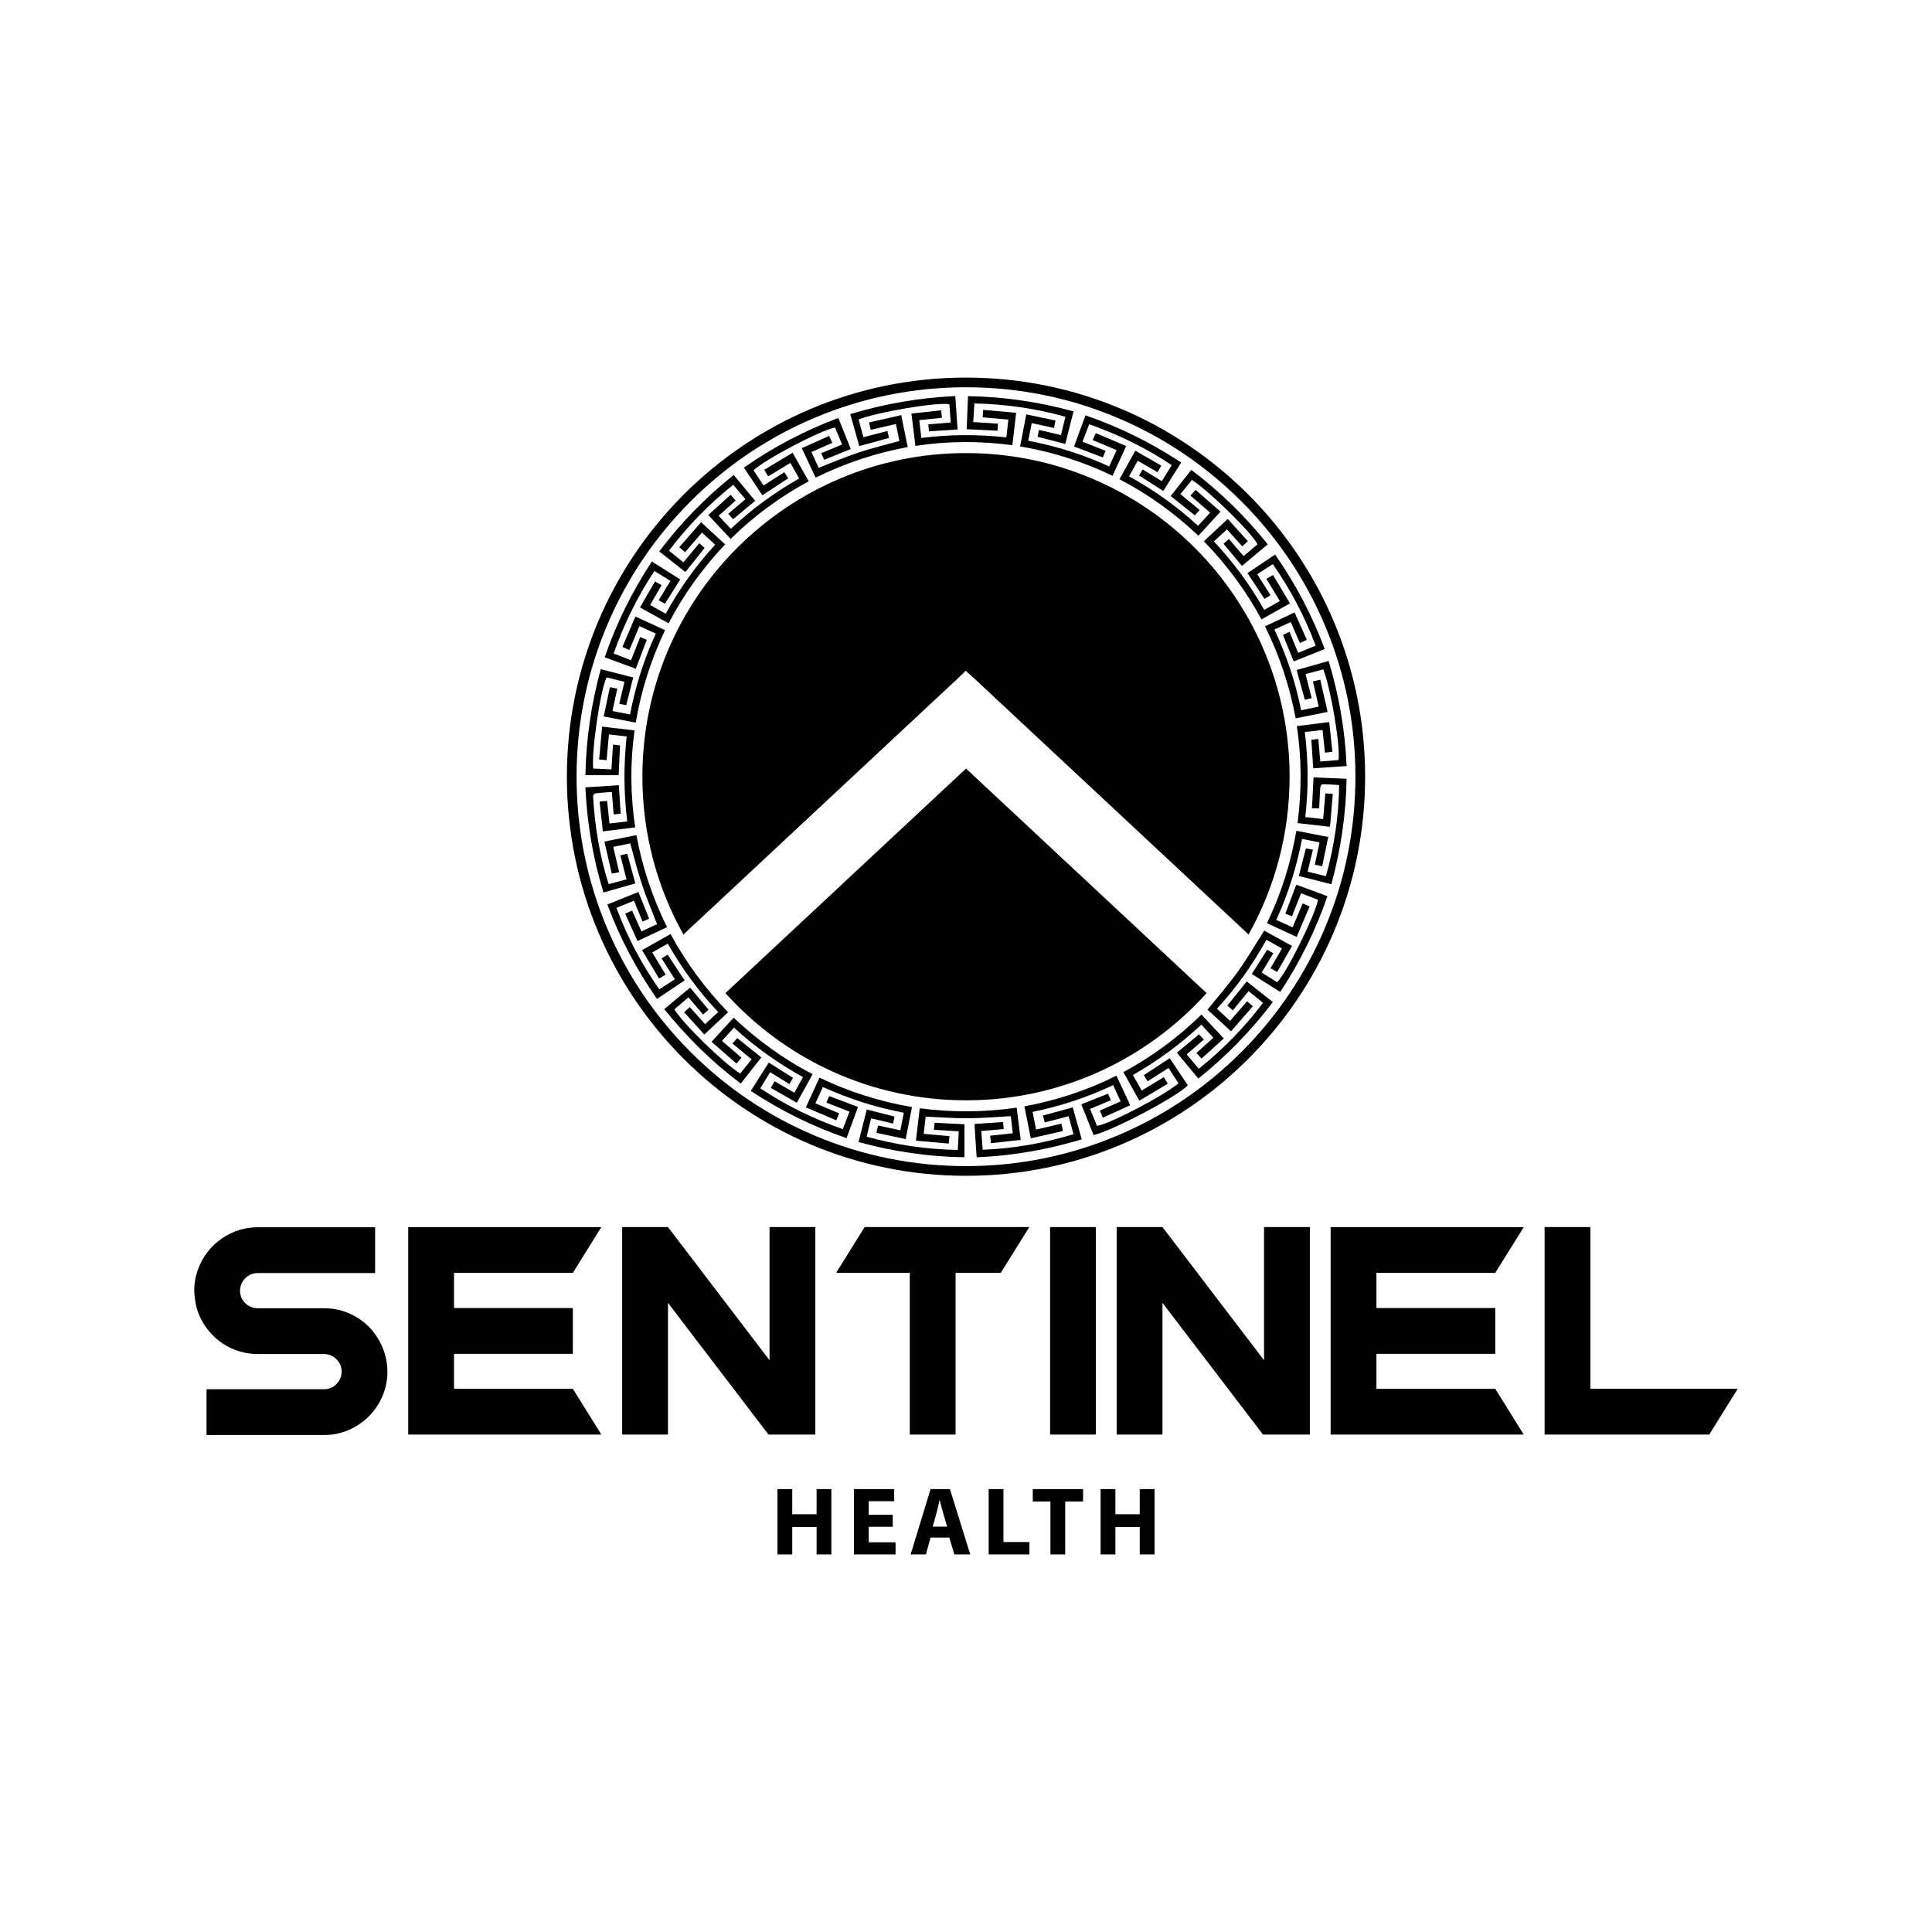 <?xml version="1.0" encoding="UTF-8"?>
<svg id="Layer_1" xmlns="http://www.w3.org/2000/svg" version="1.1" viewBox="0 0 1080 1080">
  <!-- Generator: Adobe Illustrator 29.6.1, SVG Export Plug-In . SVG Version: 2.1.1 Build 9)  -->
  <g>
    <path d="M144.08,711.66c-2.72,0-5.04.97-6.98,2.91-1.94,1.94-2.91,4.27-2.91,6.98s.97,5.02,2.91,6.92c1.94,1.9,4.26,2.85,6.98,2.85h37.11c5.43,0,10.51,1.15,15.24,3.43,4.73,2.29,8.73,5.41,11.98,9.37,3.1,3.88,5.35,8.14,6.75,12.8.93,3.1,1.4,6.36,1.4,9.77,0,4.89-.93,9.48-2.79,13.79-1.86,4.31-4.4,8.07-7.62,11.29-3.22,3.22-6.96,5.76-11.23,7.62-4.27,1.86-8.84,2.79-13.73,2.79h-65.74v-25.6h65.74c2.71,0,5.02-.97,6.92-2.91,1.9-1.94,2.85-4.27,2.85-6.98s-.95-4.9-2.85-6.81c-1.9-1.9-4.17-2.89-6.81-2.97h-37.46c-3.26,0-6.48-.47-9.66-1.4-3.49-1.01-6.69-2.48-9.6-4.42-2.91-1.94-5.49-4.26-7.74-6.98-3.18-3.8-5.47-8.07-6.86-12.8-.78-3.02-1.24-6.24-1.4-9.66v-.35c0-3.96.66-7.76,1.98-11.4,1.32-3.64,3.1-6.94,5.35-9.89,2.25-2.95,4.94-5.51,8.09-7.68,3.14-2.17,6.53-3.8,10.18-4.89,3.18-.93,6.48-1.4,9.89-1.4h65.62v25.6h-65.62Z"/>
    <path d="M336.17,685.94l-15.94,25.6h-66.43v19.66h66.43v25.6h-66.43v19.55h66.43l15.94,25.6h-107.97v-116h107.97Z"/>
    <path d="M347.8,685.94h25.6l56.78,74.46v-74.46h25.6v116h-26.18l-56.2-73.65v73.65h-25.6v-116Z"/>
    <path d="M483.34,685.94h92.03l-15.94,25.6h-25.25v90.4h-25.6v-90.4h-41.19l15.94-25.6Z"/>
    <path d="M612.6,685.94v116h-25.6v-116h25.6Z"/>
    <path d="M624.23,685.94h25.6l56.78,74.46v-74.46h25.6v116h-26.18l-56.2-73.65v73.65h-25.6v-116Z"/>
    <path d="M851.8,685.94l-15.94,25.6h-66.43v19.66h66.43v25.6h-66.43v19.55h66.43l15.94,25.6h-107.97v-116h107.97Z"/>
    <path d="M889.03,685.94v90.4h82.37l-15.94,25.6h-92.03v-116h25.6Z"/>
  </g>
  <g>
    <g>
      <path d="M683.96,303.98c.96-.86,1.87-1.67,3-2.68,2.72,3.17,5.38,6.27,8.21,9.57,2.63-2.22,5.22-4.42,7.79-6.59-2.76-5.99-26.57-29.4-36.65-36.02-2.12,2.6-4.25,5.22-6.47,7.95,3.66,3.02,7.17,5.91,10.77,8.88-.98,1.09-1.8,1.98-2.7,2.98-4.46-3.56-8.85-7.08-13.48-10.77,3.76-4.78,7.55-9.59,11.51-14.63,16.05,12.12,30.18,25.9,42.75,41.64-4.85,4.04-9.58,7.98-14.43,12.02-3.42-4.11-6.77-8.12-10.3-12.35Z"/>
      <path d="M410.14,265.51c4.09,4.91,8.01,9.64,12.01,14.44-4.16,3.46-8.18,6.82-12.34,10.29-.86-.96-1.7-1.9-2.7-3.02,3.25-2.78,6.35-5.43,9.6-8.21-2.31-2.71-4.52-5.3-6.83-8-13.57,10.77-25.42,22.97-35.91,36.81,2.71,2.2,5.35,4.34,8.06,6.54,3-3.62,5.89-7.13,8.87-10.72,1.08.97,1.97,1.77,2.98,2.67-3.57,4.47-7.1,8.89-10.76,13.47-4.85-3.82-9.63-7.59-14.61-11.51,12.08-16.03,25.9-30.19,41.63-42.75Z"/>
      <path d="M420.18,592.19c-3.63-2.99-7.09-5.84-10.72-8.83.93-1.09,1.76-2.05,2.64-3.08,4.51,3.62,8.94,7.18,13.49,10.83-3.79,4.81-7.56,9.59-11.51,14.6-16.03-12.02-30.07-25.87-42.76-41.59,4.84-4.03,9.55-7.96,14.45-12.04,3.45,4.14,6.84,8.2,10.31,12.37-1.03.9-1.99,1.73-3.06,2.66-2.78-3.25-5.44-6.36-8.19-9.58-2.7,2.3-5.3,4.51-7.87,6.7,5.25,8.4,27,29.65,36.79,35.91,2.07-2.56,4.17-5.15,6.43-7.95Z"/>
      <path d="M697.98,554.02c-3.03,3.7-5.88,7.18-8.81,10.76-1.08-.94-2.05-1.78-3.07-2.66,3.62-4.5,7.19-8.95,10.83-13.49,4.78,3.78,9.57,7.55,14.59,11.52-12.14,16.02-25.94,30.22-41.65,42.76-4.05-4.89-7.99-9.64-11.99-14.46,4.14-3.44,8.17-6.78,12.33-10.24.9.94,1.72,1.81,2.76,2.91-3.21,2.76-6.35,5.47-9.63,8.29,2.3,2.71,4.5,5.3,6.8,8.02,13.51-10.8,25.35-22.93,35.89-36.83-2.65-2.16-5.27-4.3-8.06-6.57Z"/>
      <path d="M377.24,547.41c-2.54-3.99-4.94-7.77-7.42-11.68,1.23-.75,2.26-1.37,3.4-2.07,3.16,4.79,6.29,9.54,9.49,14.39-5.09,3.41-10.15,6.79-15.46,10.35-11.47-16.43-20.69-33.93-27.74-52.79,5.83-2.34,11.54-4.64,17.37-6.98,1.96,4.9,3.91,9.76,5.96,14.87-1.11.52-2.24,1.04-3.63,1.7-1.62-3.89-3.19-7.67-4.85-11.68-3.22,1.31-6.37,2.59-9.77,3.97,6.02,16.24,14,31.3,23.95,45.57,2.94-1.91,5.73-3.73,8.71-5.66Z"/>
      <path d="M604.46,617.33c5.08-2.03,9.88-3.94,14.89-5.94.53,1.17,1.04,2.31,1.64,3.64-3.9,1.62-7.68,3.2-11.66,4.86,1.34,3.26,2.62,6.4,3.89,9.49,7.33-1.15,36.79-16.55,45.59-23.8-1.83-2.81-3.68-5.65-5.6-8.59-3.95,2.52-7.72,4.93-11.69,7.46-.74-1.23-1.38-2.29-2.08-3.44,4.8-3.15,9.5-6.23,14.43-9.47,3.38,5.04,6.75,10.08,10.12,15.11-4.84,5.77-42.27,25.59-52.68,27.86-2.26-5.67-4.53-11.37-6.85-17.18Z"/>
      <path d="M380.27,323.93c-2.95,4.66-5.72,9.02-8.58,13.55-1.11-.63-2.15-1.21-3.49-1.97,2.19-3.58,4.32-7.06,6.6-10.79-2.96-1.82-5.89-3.62-8.98-5.51-9.59,14.46-17.08,29.72-22.78,46.12,3.29,1.27,6.39,2.47,9.71,3.75,1.71-4.33,3.37-8.56,5.11-12.96,1.34.57,2.49,1.06,3.69,1.57-2.05,5.39-4.05,10.65-6.13,16.13-5.71-2.1-11.4-4.2-17.39-6.4,6.49-18.98,15.31-36.7,26.35-53.54,5.36,3.39,10.61,6.7,15.9,10.04Z"/>
      <path d="M715.66,554.5c-5.41-3.41-10.56-6.65-15.89-10.01,2.88-4.57,5.71-9.04,8.57-13.58,1.13.64,2.18,1.24,3.47,1.97-2.18,3.58-4.3,7.06-6.56,10.78,2.92,1.81,5.8,3.61,8.67,5.39,5.04-4.74,20.53-35.85,22.91-46.04-3.08-1.19-6.18-2.39-9.54-3.69-1.71,4.34-3.36,8.55-5.08,12.92-1.28-.53-2.38-.98-3.69-1.53,2.05-5.42,4.05-10.71,6.11-16.15,5.78,2.13,11.48,4.23,17.41,6.42-6.52,18.94-15.26,36.62-26.37,53.52Z"/>
      <path d="M740.54,362.81c-5.88,2.34-11.53,4.58-17.37,6.91-2.02-5.01-3.97-9.84-5.99-14.83,1.2-.56,2.35-1.09,3.66-1.7,1.64,3.97,3.2,7.75,4.84,11.75,3.26-1.35,6.4-2.64,9.78-4.04-6.07-16.22-13.98-31.26-23.95-45.55-2.88,1.86-5.72,3.69-8.74,5.64,2.49,3.9,4.92,7.72,7.47,11.71-1.24.75-2.26,1.36-3.41,2.06-3.15-4.78-6.24-9.47-9.49-14.4,5.01-3.36,10.1-6.77,15.44-10.36,11.5,16.41,20.64,33.88,27.76,52.82Z"/>
      <path d="M421.25,262.88c1.81,2.78,3.64,5.58,5.56,8.52,3.87-2.47,7.63-4.87,11.63-7.43.73,1.13,1.41,2.17,2.19,3.38-4.83,3.17-9.57,6.28-14.46,9.5-3.4-5.09-6.78-10.14-10.33-15.45,16.46-11.53,33.99-20.7,52.79-27.76,2.33,5.83,4.59,11.48,6.95,17.38-4.98,2-9.87,3.98-14.88,5.99-.5-1.12-.99-2.23-1.63-3.67,3.86-1.61,7.68-3.2,11.67-4.86-1.34-3.25-2.65-6.4-3.94-9.52-8.12,1.54-38.98,17.74-45.53,23.91Z"/>
      <path d="M425.01,608.4c14.48,9.61,29.74,17.09,46.14,22.8,1.27-3.31,2.47-6.48,3.73-9.77-4.37-1.71-8.54-3.34-12.93-5.05.55-1.3,1.05-2.45,1.57-3.67,5.37,2.03,10.62,4.02,16.11,6.1-2.11,5.73-4.2,11.43-6.4,17.41-18.98-6.53-36.72-15.3-53.52-26.37,3.35-5.31,6.64-10.51,10.01-15.85,4.52,2.84,8.94,5.61,13.58,8.53-.62,1.09-1.24,2.18-2,3.51-3.57-2.21-7.04-4.36-10.77-6.67-1.8,2.93-3.58,5.82-5.54,9.02Z"/>
      <path d="M688.14,576.5c-4.7-4.34-9.07-8.36-13.13-12.1,5.75-7.15,11.7-13.94,16.93-21.23,5.23-7.29,9.76-15.1,14.77-22.95,4.86,2.68,10.03,5.53,15.54,8.58-2.76,4.84-5.47,9.57-8.31,14.56-1.29-.73-2.45-1.37-3.73-2.09,2.15-3.71,4.23-7.29,6.42-11.06-2.97-1.66-5.73-3.21-8.7-4.87-7.72,13.96-16.77,26.74-27.66,38.56,2.4,2.22,4.72,4.37,7.34,6.79,3.18-3.66,6.29-7.25,9.5-10.96,1,.87,1.96,1.69,3.23,2.78-4.08,4.68-8.06,9.25-12.2,14Z"/>
      <path d="M373.75,348.43c-5.42-3.01-10.61-5.89-15.98-8.87,2.84-4.92,5.56-9.65,8.37-14.53,1.34.76,2.44,1.38,3.71,2.1-2.12,3.65-4.21,7.23-6.43,11.05,2.94,1.66,5.69,3.2,8.7,4.9,7.7-13.97,16.82-26.79,27.67-38.59-2.47-2.26-4.81-4.41-7.37-6.76-3.17,3.66-6.24,7.22-9.48,10.97-1-.87-1.99-1.75-3.22-2.82,4.07-4.66,8.05-9.24,12.18-13.97,4.55,4.2,8.91,8.21,13.45,12.41-12.57,13.22-23.09,27.81-31.6,44.13Z"/>
      <path d="M636.77,265.84c.61-1.09,1.19-2.14,1.91-3.43,3.58,2.18,7.07,4.3,10.79,6.56,1.8-2.91,3.6-5.8,5.56-8.96-14.4-9.6-29.72-17.05-46.17-22.84-1.27,3.32-2.48,6.49-3.73,9.76,4.37,1.71,8.52,3.34,12.91,5.07-.57,1.35-1.05,2.5-1.55,3.7-5.42-2.05-10.67-4.04-16.1-6.1,2.11-5.74,4.23-11.48,6.41-17.41,18.99,6.54,36.67,15.26,53.48,26.35-3.41,5.42-6.72,10.68-10.01,15.92-4.49-2.87-8.86-5.66-13.5-8.62Z"/>
      <path d="M443.1,253.1c3.08,5.49,5.96,10.59,8.97,15.94-16.04,8.7-30.57,19.32-43.64,32.21-4.14-4.41-8.2-8.74-12.51-13.34,4.14-3.75,8.23-7.46,12.49-11.32,1,1.15,1.87,2.15,2.81,3.23-3.19,2.86-6.3,5.64-9.5,8.51,2.38,2.54,4.55,4.87,6.82,7.29,11.61-10.93,24.22-20.25,38.21-28.13-1.63-2.89-3.19-5.64-4.93-8.72-4.16,2.52-8.22,4.97-12.42,7.51-.68-1.15-1.33-2.25-2.17-3.69,5.26-3.15,10.45-6.26,15.87-9.51Z"/>
      <path d="M410.3,574.44c-2.27,2.48-4.41,4.83-6.74,7.39,3.67,3.17,7.22,6.24,10.94,9.45-.91,1.05-1.78,2.06-2.81,3.25-4.65-4.06-9.18-8.02-13.93-12.18,4.16-4.54,8.16-8.89,12.35-13.46,13.3,12.53,27.83,23.15,44.16,31.58-2.93,5.29-5.79,10.45-8.85,15.97-4.86-2.77-9.59-5.47-14.54-8.29.77-1.35,1.42-2.49,2.13-3.73,3.74,2.17,7.27,4.23,11.02,6.41,1.64-2.94,3.19-5.7,4.86-8.69-13.93-7.77-26.8-16.81-38.58-27.69Z"/>
      <path d="M678.3,580.09c-2.28-2.48-4.44-4.81-6.75-7.32-11.64,10.89-24.3,20.24-38.27,28.14,1.66,2.91,3.22,5.66,4.94,8.7,4.15-2.51,8.17-4.94,12.4-7.5.7,1.2,1.38,2.34,2.18,3.71-5.35,3.18-10.58,6.29-15.91,9.46-3.04-5.42-5.94-10.6-8.93-15.95,16.08-8.7,30.53-19.32,43.67-32.2,4.15,4.45,8.23,8.82,12.48,13.38-4.2,3.79-8.27,7.46-12.45,11.23-.97-1.06-1.84-2.01-2.86-3.13,3.15-2.83,6.23-5.6,9.49-8.53Z"/>
      <path d="M706.72,340.93c2.99-1.7,5.69-3.23,8.7-4.94-2.5-4.15-4.93-8.17-7.48-12.4,1.11-.65,2.26-1.33,3.68-2.16,3.17,5.31,6.25,10.45,9.47,15.85-5.38,3.03-10.59,5.97-15.94,8.99-8.64-16.13-19.36-30.5-32.18-43.72,4.42-4.12,8.78-8.2,13.35-12.45,3.82,4.22,7.49,8.27,11.27,12.46-1.12,1-2.06,1.85-3.18,2.85-2.83-3.14-5.61-6.23-8.53-9.48-2.45,2.25-4.79,4.4-7.32,6.73,10.9,11.62,20.23,24.27,28.15,38.27Z"/>
      <path d="M752.76,428.24c-6.32.42-12.39.83-18.66,1.24-.35-5.34-.69-10.55-1.05-15.98,1.22-.12,2.47-.24,3.92-.38.35,4.17.69,8.25,1.06,12.57,3.54-.28,6.91-.55,10.24-.82.99-8.41-4.27-39.66-8.54-50.68-3.21.84-6.47,1.7-9.93,2.6,1.16,4.53,2.28,8.92,3.45,13.49-1.38.31-2.55.58-3.85.88-1.52-5.52-3.01-10.94-4.57-16.62,5.85-1.65,11.74-3.31,17.88-5.04,5.81,19.23,9.19,38.66,10.05,58.74Z"/>
      <path d="M519.3,241.15c-.14-1.37-.25-2.49-.39-3.93,4.18-.35,8.25-.68,12.55-1.04-.26-3.48-.51-6.87-.76-10.22-6.65-1.29-40.27,4.35-50.72,8.52.86,3.22,1.73,6.48,2.65,9.91,4.53-1.17,8.86-2.29,13.47-3.47.29,1.39.55,2.61.83,3.91-5.56,1.52-10.98,2.99-16.59,4.52-1.66-5.9-3.31-11.75-5.04-17.86,19.12-5.79,38.5-9.15,58.72-10.08.42,6.22.84,12.33,1.27,18.66-5.37.36-10.58.71-16,1.07Z"/>
      <path d="M625.79,267.91c2.97-5.35,5.84-10.53,8.85-15.96,4.89,2.81,9.63,5.54,14.54,8.35-.76,1.32-1.39,2.43-2.11,3.68-3.65-2.12-7.23-4.2-11.05-6.41-1.66,2.95-3.22,5.71-4.9,8.69,13.94,7.71,26.79,16.79,38.59,27.68,2.26-2.45,4.41-4.79,6.77-7.37-3.7-3.2-7.31-6.32-11.03-9.54.94-1.01,1.85-1.99,2.94-3.15,4.64,4.05,9.16,8,13.88,12.13-4.16,4.52-8.16,8.87-12.37,13.45-13.26-12.52-27.84-23.08-44.11-31.57Z"/>
      <path d="M595.51,248.15c-5.25-1.34-10.31-2.64-15.49-3.96.25-1.25.47-2.36.77-3.88,4,.95,7.96,1.89,12.3,2.92.81-3.34,1.62-6.69,2.48-10.25-16.69-4.69-33.51-7.07-50.9-7.45-.21,3.47-.4,6.79-.62,10.41,4.62.3,9.13.6,13.81.91-.09,1.42-.16,2.6-.24,3.91-5.78-.28-11.38-.54-17.23-.82.24-6.06.48-12.12.73-18.5,20.07.36,39.57,3.2,58.99,8.53-1.56,6.15-3.06,12.09-4.61,18.18Z"/>
      <path d="M342.02,442.72c-3.24.24-6.2.39-9.15.75-.52.06-1.38,1.01-1.35,1.51.93,16.59,3.58,32.89,8.55,48.78.02.06.1.11.4.44,3.09-.83,6.35-1.71,9.77-2.63-1.17-4.52-2.3-8.86-3.49-13.41,1.37-.32,2.59-.6,3.9-.9,1.52,5.59,2.99,11,4.5,16.59-5.9,1.68-11.74,3.33-17.82,5.06-5.86-19.21-9.17-38.66-10.09-58.77,6.32-.41,12.44-.8,18.67-1.2.36,5.44.7,10.59,1.06,15.95-1.31.12-2.49.22-3.94.35-.34-4.19-.66-8.19-1.01-12.52Z"/>
      <path d="M342.68,416.23c1.54.19,2.67.32,3.92.47-.26,5.6-.52,11.14-.78,16.63h-18.56c.35-20.33,3.28-39.84,8.54-59.23,6.18,1.56,12.08,3.05,18.17,4.59-1.3,5.16-2.58,10.23-3.91,15.5-1.22-.24-2.38-.47-3.89-.76.98-4.15,1.92-8.12,2.91-12.3-3.39-.83-6.69-1.64-9.96-2.44-3.39,6.29-8.51,40.76-7.53,50.93,3.31.15,6.68.31,10.2.47.31-4.74.59-9.21.89-13.86Z"/>
      <path d="M733.4,451.85c.3-5.86.58-11.41.87-17.28,6.06.25,12.11.5,18.47.76-.33,20.13-3.23,39.63-8.51,58.97-6.19-1.57-12.15-3.07-18.18-4.6,1.32-5.18,2.6-10.18,3.94-15.42,1.23.22,2.46.43,3.92.69-.99,4.14-1.94,8.11-2.94,12.31,3.42.83,6.72,1.63,10.26,2.49,4.64-16.74,7.13-33.54,7.37-50.94-3.27-.18-6.37-.42-9.47-.44-.37,0-1.03,1.13-1.08,1.77-.29,3.86-.43,7.74-.63,11.7h-4.03Z"/>
      <path d="M499.25,628.09c-4.15-.99-8.13-1.94-12.3-2.94-.83,3.42-1.63,6.72-2.49,10.28,16.69,4.59,33.49,7.12,50.94,7.38.19-3.47.36-6.78.55-10.38-4.69-.29-9.2-.58-13.91-.87.16-1.39.29-2.58.44-3.94,5.64.28,11.24.56,16.67.84v18.46c-20.33-.29-39.84-3.21-59.23-8.5,1.55-6.13,3.06-12.09,4.61-18.18,5.14,1.3,10.19,2.59,15.51,3.94-.25,1.22-.49,2.44-.79,3.91Z"/>
      <path d="M374.86,522.14c8.75,16.18,19.44,30.58,32.16,43.72-4.37,4.08-8.69,8.13-13.3,12.43-3.78-4.17-7.49-8.26-11.29-12.45,1.17-1.05,2.17-1.95,3.19-2.87,2.86,3.2,5.64,6.31,8.51,9.53,2.52-2.31,4.86-4.46,7.36-6.74-10.97-11.64-20.3-24.3-28.18-38.27-2.9,1.64-5.66,3.19-8.72,4.92,2.53,4.18,4.99,8.25,7.5,12.41-1.13.67-2.23,1.33-3.67,2.18-3.14-5.24-6.26-10.44-9.51-15.86,5.38-3.04,10.52-5.94,15.93-9Z"/>
      <path d="M560.74,627.25c.11,1.31.21,2.43.34,3.9-4.15.36-8.2.7-12.53,1.08.26,3.52.52,6.9.78,10.49,17.39-.67,34.13-3.64,50.77-8.69-.93-3.44-1.82-6.71-2.73-10.06-4.53,1.18-8.8,2.29-13.35,3.47-.34-1.29-.65-2.5-1.01-3.86,5.51-1.5,10.97-2.99,16.66-4.55,1.68,5.95,3.33,11.79,5.04,17.87-19.25,5.8-38.69,9.2-58.76,10.03-.41-6.34-.8-12.41-1.21-18.65,5.36-.35,10.51-.68,15.99-1.04Z"/>
      <path d="M506.32,636.76c-5.55-1.18-10.84-2.3-16.41-3.48.33-1.43.6-2.66.93-4.1,4.13.88,8.18,1.75,12.46,2.67.67-3.38,1.28-6.48,1.93-9.83-15.71-3.01-30.65-7.73-45.26-14.37-1.38,3.03-2.72,5.97-4.15,9.12,4.46,1.89,8.73,3.69,13.28,5.61-.5,1.21-.97,2.36-1.61,3.9-5.68-2.42-11.24-4.78-17.02-7.24,2.6-5.67,5.06-11.05,7.62-16.63,16.49,7.93,33.59,13.34,51.69,16.44-1.16,5.98-2.29,11.78-3.48,17.89Z"/>
      <path d="M372.88,518.3c-5.53,2.58-10.83,5.06-16.52,7.73-2.31-5.15-4.56-10.17-6.88-15.34,1.41-.6,2.57-1.1,3.89-1.67,1.74,3.93,3.43,7.72,5.17,11.64,3.13-1.44,6.01-2.76,8.76-4.03-2.9-7.56-6-14.85-8.48-22.34-2.47-7.43-4.32-15.06-6.5-22.83-3,.61-6.1,1.24-9.51,1.93,1.13,4.81,2.21,9.39,3.33,14.16-1.31.25-2.55.5-4.15.81-1.38-5.99-2.72-11.82-4.12-17.92,6.04-1.22,11.82-2.38,17.89-3.6,3.32,17.98,8.96,34.99,17.13,51.46Z"/>
      <path d="M743.05,403.64c.61,5.71,1.18,11.07,1.77,16.57-1.5.19-2.75.36-4.17.54-.45-4.27-.87-8.34-1.33-12.69-3.33.38-6.47.75-9.92,1.14,1.92,15.86,2.15,31.59.25,47.52,3.38.39,6.53.75,10,1.15.42-4.87.83-9.55,1.24-14.39,1.21.09,2.41.17,4.16.3-.52,6.1-1.03,12.12-1.57,18.42-6.12-.71-11.99-1.39-18.12-2.09,2.3-18.11,2.35-36.04-.42-54.22,6.05-.75,11.91-1.48,18.11-2.25Z"/>
      <path d="M366.63,354.19c-3.09-1.41-5.98-2.73-9.18-4.19-1.88,4.46-3.7,8.8-5.64,13.4-1.16-.53-2.35-1.06-3.88-1.76,2.41-5.64,4.76-11.15,7.25-16.98,5.62,2.57,11.04,5.05,16.6,7.59-7.84,16.5-13.36,33.56-16.39,51.7-5.96-1.15-11.76-2.27-17.91-3.45,1.16-5.53,2.29-10.87,3.44-16.36,1.47.3,2.7.55,4.14.84-.89,4.14-1.76,8.19-2.69,12.49,3.35.66,6.45,1.27,9.81,1.93,3.05-15.68,7.68-30.7,14.44-45.23Z"/>
      <path d="M517.45,624.22c-.35,3.01-.7,6.1-1.1,9.62,4.82.42,9.49.83,14.43,1.26-.14,1.28-.27,2.53-.44,4.17-6.13-.54-12.1-1.07-18.32-1.62.72-6.16,1.4-12.02,2.11-18.11,18.14,2.35,36.02,2.3,54.19-.38.75,5.97,1.49,11.83,2.27,18.06-5.53.6-10.95,1.19-16.62,1.81-.16-1.46-.3-2.71-.47-4.18,4.23-.44,8.29-.86,12.66-1.32-.39-3.34-.76-6.49-1.12-9.61-8.04.43-15.86,1.15-23.69,1.2-7.85.05-15.69-.56-23.9-.9Z"/>
      <path d="M727.34,397.03c3.36-.69,6.4-1.31,9.84-2.02-1.09-4.75-2.16-9.37-3.24-14.1,1.25-.3,2.49-.59,4.09-.96,1.37,6,2.72,11.91,4.12,18.02-6.08,1.22-11.88,2.39-17.87,3.59-3.35-17.94-8.92-34.98-17.15-51.45,5.42-2.54,10.84-5.07,16.54-7.74,2.28,5.1,4.52,10.08,6.85,15.29-1.4.64-2.6,1.19-3.88,1.78-1.72-3.93-3.36-7.69-5.11-11.7-3.04,1.39-5.92,2.7-9.11,4.15,6.71,14.43,11.79,29.31,14.92,45.14Z"/>
      <path d="M616.5,624.77c-.64-1.49-1.15-2.66-1.7-3.94,3.9-1.72,7.7-3.4,11.68-5.16-1.45-3.12-2.79-6-4.22-9.06-14.46,6.76-29.3,11.77-45.05,14.94.66,3.3,1.28,6.4,1.97,9.89,4.76-1.12,9.33-2.2,14.15-3.34.26,1.26.52,2.54.85,4.15-6.06,1.37-11.9,2.7-17.95,4.07-1.22-6.07-2.38-11.88-3.58-17.86,18.03-3.37,35.07-8.96,51.44-17.15,2.53,5.42,5.04,10.8,7.72,16.52-5.04,2.28-10,4.52-15.31,6.93Z"/>
      <path d="M708.23,516.1c7.98-16.59,13.34-33.62,16.44-51.67,5.91,1.14,11.71,2.26,17.83,3.45-1.13,5.49-2.23,10.81-3.38,16.35-1.49-.29-2.73-.54-4.14-.82.9-4.19,1.76-8.25,2.67-12.49-3.33-.67-6.38-1.28-9.8-1.97-3.04,15.57-7.65,30.6-14.42,45.28,3.04,1.38,5.97,2.72,9.14,4.16,1.9-4.52,3.73-8.86,5.64-13.38,1.19.53,2.35,1.05,3.86,1.72-2.38,5.62-4.74,11.19-7.22,17.01-5.7-2.62-11.11-5.11-16.62-7.65Z"/>
      <path d="M574.77,246.36c15.74,3.02,30.73,7.74,45.29,14.39,1.39-3.07,2.7-5.96,4.14-9.13-4.5-1.89-8.83-3.71-13.38-5.63.53-1.21,1.04-2.36,1.71-3.88,5.65,2.41,11.21,4.77,17.01,7.24-2.57,5.62-5.03,10.99-7.61,16.62-16.46-7.88-33.58-13.37-51.69-16.42,1.16-5.98,2.28-11.78,3.46-17.9,5.49,1.15,10.76,2.25,16.3,3.41-.27,1.49-.5,2.8-.75,4.19-4.19-.91-8.2-1.78-12.5-2.72-.66,3.3-1.3,6.46-1.97,9.84Z"/>
      <path d="M502.78,246.49c-.62-2.98-1.26-6.08-1.97-9.48-4.81,1.12-9.37,2.18-14.07,3.27-.31-1.36-.6-2.6-.95-4.14,6.04-1.37,11.95-2.71,18.01-4.09,1.23,6.11,2.39,11.85,3.6,17.87-17.9,3.29-34.9,8.94-51.45,17.08-2.55-5.42-5.07-10.76-7.75-16.46,5.12-2.3,10.16-4.57,15.29-6.87.63,1.38,1.17,2.54,1.78,3.88-3.93,1.73-7.73,3.4-11.71,5.15,1.43,3.08,2.76,5.96,4.08,8.8,7.51-2.91,14.79-6.04,22.28-8.53,7.43-2.47,15.08-4.3,22.87-6.48Z"/>
      <path d="M335.18,448.09c1.68-.16,2.87-.28,4.19-.4.45,4.24.88,8.31,1.34,12.66,3.38-.4,6.51-.77,9.92-1.17-1.98-15.87-2.05-31.54-.32-47.49-3.28-.38-6.42-.75-9.92-1.16-.44,4.87-.86,9.53-1.29,14.41-1.38-.12-2.64-.24-4.18-.38.56-6.17,1.1-12.15,1.66-18.37,6.16.72,12.03,1.4,18.13,2.11-2.5,18.11-2.33,36.03.35,54.21-5.93.74-11.8,1.47-18.06,2.24-.61-5.54-1.2-10.95-1.83-16.66Z"/>
      <path d="M509.47,231.18c5.61-.61,10.96-1.2,16.58-1.82.19,1.49.35,2.74.54,4.17-4.2.45-8.33.88-12.71,1.35.39,3.34.75,6.48,1.15,9.94,15.86-1.99,31.6-2.08,47.54-.32.37-3.33.72-6.47,1.11-9.95-4.88-.43-9.55-.83-14.37-1.25.1-1.36.18-2.55.3-4.18,6.12.54,12.14,1.07,18.42,1.63-.71,6.16-1.39,11.97-2.1,18.12-18.06-2.44-36.04-2.38-54.21.39-.74-5.97-1.46-11.77-2.24-18.08Z"/>
    </g>
    <path d="M674.5,555.15c-33.11,36.79-81.09,59.93-134.49,59.93s-101.38-23.14-134.5-59.93l134.5-125.52,134.49,125.52Z"/>
    <path d="M720.89,434.18c0,32.03-8.32,62.11-22.92,88.21l-154.84-144.5-3.31-2.96-3.01,3.01-154.78,144.45c-14.6-26.1-22.93-56.18-22.93-88.21,0-99.91,80.99-180.9,180.9-180.9s180.89,80.99,180.89,180.9Z"/>
    <path d="M540,211.07c-123.22,0-223.11,99.89-223.11,223.11s99.89,223.11,223.11,223.11,223.11-99.89,223.11-223.11-99.89-223.11-223.11-223.11ZM693.92,588.1c-19.99,19.99-43.27,35.69-69.19,46.65-26.84,11.35-55.35,17.11-84.73,17.11s-57.9-5.75-84.73-17.11c-25.92-10.96-49.2-26.65-69.2-46.65-19.99-19.99-35.69-43.27-46.66-69.2-11.35-26.83-17.11-55.34-17.11-84.73s5.75-57.89,17.11-84.73c10.96-25.92,26.66-49.2,46.66-69.2,19.99-19.99,43.27-35.69,69.2-46.65,26.83-11.35,55.34-17.11,84.73-17.11s57.89,5.76,84.73,17.11c25.92,10.96,49.2,26.65,69.19,46.65,19.99,19.99,35.69,43.27,46.66,69.2,11.35,26.84,17.11,55.34,17.11,84.73s-5.75,57.9-17.11,84.73c-10.96,25.92-26.66,49.2-46.66,69.2Z"/>
  </g>
  <g>
    <path d="M442.86,832.41v14.05h13.62v-14.05h8.26v36.52h-8.26v-15.28h-13.62v15.28h-8.26v-36.52h8.26Z"/>
    <path d="M499.05,853.48h-13.44v8.69h15.02v6.76h-23.28v-36.52h22.5v6.76h-14.24v7.61h13.44v6.7Z"/>
    <path d="M520.17,859.55l-2.58,9.38h-8.54l11.15-36.52h10.81l11.37,36.52h-8.9l-2.81-9.38h-10.5ZM529.45,853.4l-2.27-7.76c-.63-2.16-1.28-4.9-1.84-7.03h-.11c-.54,2.15-1.09,4.92-1.67,7.04l-2.18,7.75h8.08Z"/>
    <path d="M552.67,832.41h8.26v29.6h14.53v6.92h-22.79v-36.52Z"/>
    <path d="M587.19,839.34h-9.86v-6.93h28.11v6.93h-9.99v29.59h-8.26v-29.59Z"/>
    <path d="M623.51,832.41v14.05h13.62v-14.05h8.26v36.52h-8.26v-15.28h-13.62v15.28h-8.26v-36.52h8.26Z"/>
  </g>
</svg>